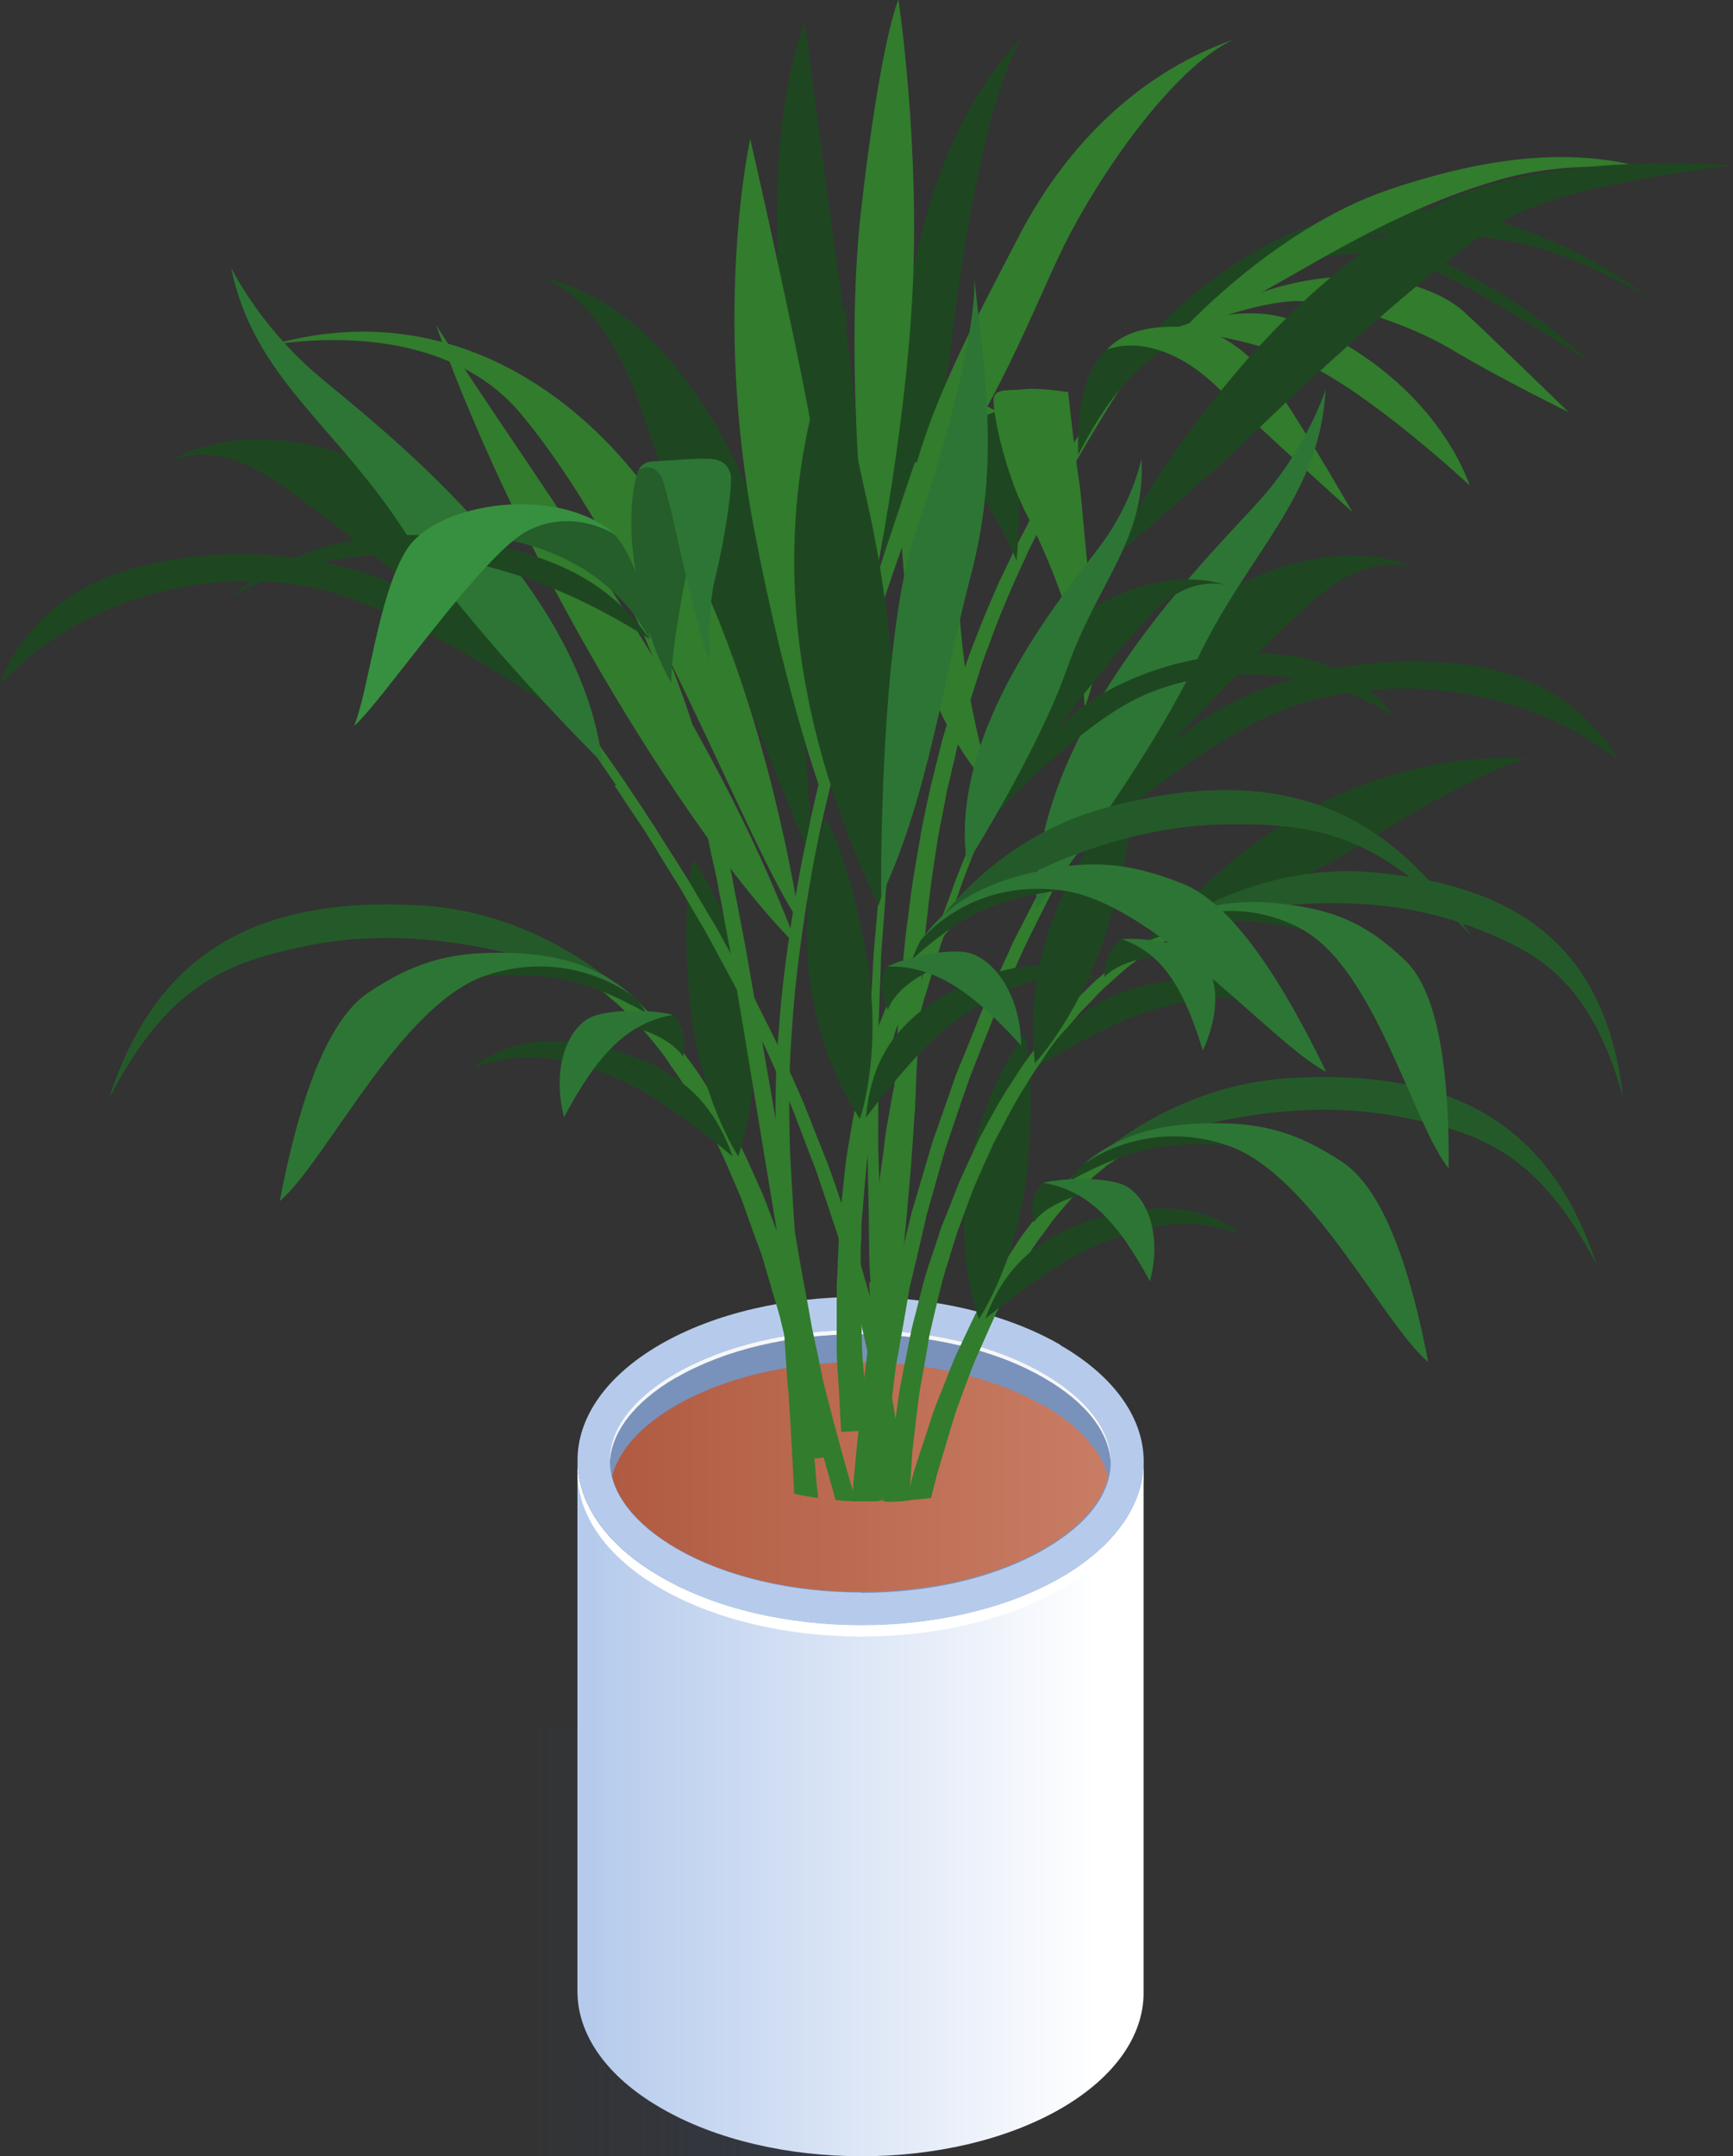 <svg xmlns="http://www.w3.org/2000/svg" viewBox="0 0 49.13 61.1"><rect x="0" y="0" width="49.13" height="61.1" fill="#333333" stroke="none"/><defs><linearGradient id="linear-gradient" x1="27.08" x2="14.38" y1="55" y2="55" gradientUnits="userSpaceOnUse"><stop offset="0" stop-color="#333b4e" stop-opacity=".96"/><stop offset="1" stop-color="#333b4e" stop-opacity="0"/></linearGradient><linearGradient id="linear-gradient-2" x1="16.83" x2="31.11" y1="51.24" y2="51.24" gradientUnits="userSpaceOnUse"><stop offset="0" stop-color="#b6cbec"/><stop offset="1" stop-color="#fff"/></linearGradient><linearGradient id="linear-gradient-3" x1="17.36" x2="31.43" y1="41.87" y2="41.87" gradientUnits="userSpaceOnUse"><stop offset="0" stop-color="#b05b41"/><stop offset="1" stop-color="#c97d65"/></linearGradient><style>.cls-5{fill:#2d7534}.cls-7{fill:#255d2b}.cls-10{fill:#327c2d}.cls-12{fill:#1e4721}.cls-14{fill:#245a29}</style></defs><g style="isolation:isolate"><g id="_レイヤー_2" data-name="レイヤー 2"><g id="_レイヤー_2-2" data-name="レイヤー 2"><path d="M10.56 48.91h15.28V61.1H10.56z" style="fill:url(#linear-gradient);mix-blend-mode:multiply;opacity:.9"/><path d="M32.42 41.43v15.05c0 1.18-.78 2.36-2.32 3.26-3.13 1.82-8.22 1.82-11.36 0-1.58-.91-2.37-2.11-2.37-3.31V41.38c0 1.2.79 2.4 2.37 3.31 3.14 1.81 8.23 1.81 11.36 0 1.55-.9 2.32-2.08 2.32-3.26" style="fill:url(#linear-gradient-2)"/><path d="M30.1 44.69c-3.13 1.82-8.22 1.82-11.36 0-1.58-.91-2.37-2.11-2.37-3.31v.33c0 1.2.79 2.4 2.37 3.31 3.14 1.81 8.23 1.81 11.36 0 1.55-.9 2.32-2.08 2.32-3.26v-.33c0 1.18-.78 2.36-2.32 3.26" style="fill:#fff"/><path d="M30.06 38.12c3.14 1.81 3.15 4.76.04 6.57-3.13 1.82-8.22 1.82-11.36 0s-3.16-4.76-.04-6.58c3.12-1.81 8.21-1.81 11.36 0Z" style="fill:#b6cbec"/><path d="M24.42 45.13c-1.98 0-3.84-.44-5.22-1.23-1.23-.71-1.91-1.6-1.91-2.5s.66-1.78 1.87-2.48c1.37-.8 3.21-1.23 5.2-1.23s3.85.44 5.23 1.24c1.23.71 1.9 1.59 1.9 2.5s-.66 1.77-1.87 2.47c-1.37.8-3.22 1.24-5.21 1.24Z" style="fill:#7992bb"/><path d="M19.17 39.04c1.37-.79 3.21-1.23 5.2-1.23s3.85.44 5.23 1.24c1.2.69 1.87 1.56 1.89 2.44v-.06c0-.91-.68-1.79-1.9-2.5-1.38-.8-3.24-1.24-5.23-1.24s-3.83.44-5.2 1.23c-1.21.7-1.88 1.58-1.87 2.48v.06c.03-.87.69-1.73 1.87-2.42Z" style="fill:#f6f7f9"/><path d="M29.59 39.84c-1.38-.8-3.24-1.24-5.23-1.24s-3.83.44-5.2 1.23c-1 .58-1.62 1.28-1.81 2.01.19.74.82 1.45 1.84 2.04 1.38.79 3.23 1.23 5.22 1.23s3.84-.44 5.21-1.24c.99-.58 1.61-1.28 1.8-2.01-.19-.74-.82-1.45-1.84-2.04Z" style="fill:url(#linear-gradient-3)"/><path d="M36.15 7.71c1.02-.48 2.76-.87 4.59 0 1.82.86 4.32 2.56 4.32 2.56s-.77-.75-1.57-1.33c-.81-.59-2.12-1.31-3.17-1.81-1.06-.49-2.56-.82-4.16.59Z" class="cls-12"/><path d="M32.61 9.51s2.5-2.87 5.87-3.48c3.38-.62 6.77 1.24 8.22 2.38 0 0-2.19-1.31-3.9-1.58-1.72-.27-4.57-.53-6.6.68-2.01 1.2-2.25 2.09-3.59 2.01Z" class="cls-12"/><path d="M24.93 42.55c.02-.25.03-.5.05-.76.1-1.2.22-2.45.36-3.74.14-1.3.28-2.64.4-4l.09-1.03c.02-.35.05-.69.07-1.04.01-.17.02-.35.04-.52 0-.17.02-.35.02-.52.01-.35.03-.7.05-1.05s.03-.7.05-1.04c.02-.35.03-.69.06-1.04s.06-.69.08-1.03c.01-.17.03-.34.05-.51l.06-.51c.07-.68.18-1.35.28-2.02.06-.33.13-.66.19-.98.03-.16.06-.33.1-.49s.08-.32.11-.48c.04-.16.08-.31.11-.47l.06-.24c.02-.08.04-.15.07-.23.08-.31.17-.61.25-.91.09-.3.19-.59.28-.88q.135-.435.3-.84c.19-.56.42-1.08.63-1.58.11-.25.22-.49.33-.73.06-.12.11-.24.16-.35.06-.11.11-.22.17-.34.11-.22.22-.43.32-.64.11-.2.22-.4.32-.59.2-.38.41-.72.59-1.04a54 54 0 0 1 1.19-1.96l-.25-.14s-.12.18-.33.51c-.22.33-.52.82-.9 1.45-.18.31-.4.66-.61 1.04-.11.19-.22.39-.33.59-.11.21-.22.42-.33.64-.06.11-.12.22-.18.34-.06.11-.11.23-.17.35-.11.24-.23.48-.35.73-.22.51-.45 1.03-.66 1.59-.11.28-.22.56-.31.85-.1.29-.2.59-.3.89-.09.3-.18.61-.27.92-.02.08-.05.15-.07.23l-.06.24-.12.48-.12.48c-.04.16-.07.33-.11.49-.07.33-.14.66-.2.99-.11.67-.24 1.34-.32 2.04-.02.17-.04.34-.07.52l-.06.52c-.03.35-.07.69-.1 1.04-.04.35-.05.7-.08 1.05l-.06 1.04-.06 1.05c0 .17-.02.35-.03.52s-.03.35-.04.52l-.09 1.03c-.03.34-.07.68-.1 1.02-.14 1.35-.3 2.69-.46 3.99-.16 1.29-.3 2.54-.41 3.75-.03.27-.04.53-.06.79.26.01.51.01.78 0Z" class="cls-10"/><path d="M26.13 12.29c.66.12 2.1 2.1 2.69 3.6.07-.81.14-2.13-.07-3.07-.21-.95-.32-1.21-.84-1.21s-1.78.68-1.78.68" class="cls-12"/><path d="M28.29 11.69s-.33-.28-.77-.22-1.48.19-1.71.67c-.23.47-1.08 6.59 2.34 10.27 0 0-1.11-3.34-.96-6.54.16-3.29.5-4.24 1.1-4.18" class="cls-10"/><path d="M30.27 11.11s-.84-.13-1.23-.08-.83-.04-.87.26c-.04.29.27 1.96.9 3.22.62 1.24 1.58 3.33 1.68 5.54 0 0 .54-1.28.29-2.55-.25-1.29-.34-3.17-.45-3.87s-.31-2.52-.31-2.52Z" class="cls-10"/><path d="M30.57 12.89s-.11-1.73.51-2.63c.71-1.03 1.81-1.08 3.05-.88-1.15.46-2.22.92-3.56 3.5Z" class="cls-12"/><path d="M31.38 9.91c.67-.26 1.87-.17 3.15 1.08 1.27 1.24 3.81 3.52 3.81 3.52s-1.11-1.94-2.01-3.3c-.91-1.38-1.96-1.91-2.66-1.94s-1.65-.04-2.29.64" class="cls-10"/><path d="M33.15 9.37s1.47-.66 2.87-.45c1.4.2 4.53 1.87 5.65 4.84 0 0-2.87-2.68-4.78-3.52-1.92-.84-3.74-.86-3.74-.86Z" class="cls-10"/><path d="M33.97 9.23s1.05-.91 3.03-1.27c1.99-.36 3.73.16 4.53.9s2.94 2.82 2.94 2.82-1.94-.95-3.29-1.76-3.49-1.47-4.62-1.38c-1.14.09-2.6.68-2.6.68Z" class="cls-10"/><path d="M33.61 9.27s2.6-2.82 5.75-3.89c3.18-1.08 5.56-1.16 7.55-.54 0 0-2.18-.39-4.43.26-3.95 1.14-6.79 3.58-8.87 4.17" class="cls-10"/><path d="M31.42 15.91s3.46-7.02 9.26-10.06c3.14-1.64 8.45-1.16 8.45-1.16s-4.61.47-6.44 1.53c-1.82 1.05-5.87 4.81-7.34 6.24-1.46 1.41-3.93 3.45-3.93 3.45M22.99 24.27s-.03-6.34-1.65-10.13c-1.68-3.9-3.77-5.76-5.92-6.27 0 0 1.67.59 2.64 3.4.95 2.76 3.91 10.88 4.93 12.99ZM24.32 19.26s.29-5.34-.26-9.33C23.49 5.82 22.82.66 22.82.66s-1.21 2.66-.64 8.38c.54 5.47 1.06 8.16 2.15 10.22ZM25.03 15.98s1.55-3.11 1.89-5.89c.34-2.84.98-7.17 2.03-8.97 0 0-1.83 1.56-2.82 5.49-.97 3.82-1.11 9.36-1.11 9.36Z" class="cls-12"/><path d="M22.6 26.81c-2.72-2.65-7.68-10.42-10.24-17.6 3.05 4.77 7.7 10.81 10.24 17.6" class="cls-10"/><path d="M22.68 26.16s-.71-5.02-2.67-9.44c-2.03-4.58-6.56-8.58-12.3-6.95 2.46-.37 5.38-.05 7.05 1.95 3.48 4.15 6.45 12.37 7.92 14.43ZM23.35 22.64s-1.03-2.72-1.97-7.64c-1.19-6.27-.11-11.06-.11-11.06s1.52 6.63 1.94 9.34c.41 2.65.26 7.5.13 9.37ZM24.68 17.16s-.81-6.46-.27-11.19c.56-4.9 1.06-5.98 1.06-5.98s.63 4.17.39 8.47c-.23 4.17-1.19 8.69-1.19 8.69ZM25.68 14.52c2.04-1.56 3.53-5.62 4.48-7.55.97-1.96 3.07-5.04 4.81-5.85-2.9 1.03-4.89 3.25-6.12 5.64-1.21 2.35-2.78 5.15-3.17 7.76" class="cls-10"/><path d="M22.34 39.28c.07 1.01.12 1.98.17 2.9v.15c.22.05.45.09.68.12 0-.1-.01-.2-.03-.31-.08-.91-.17-1.88-.27-2.9-.09-1.02-.19-2.09-.27-3.18-.09-1.1-.16-2.23-.22-3.38-.04-1.15-.04-2.31.05-3.47.07-1.17.22-2.32.39-3.44.18-1.13.39-2.23.65-3.28.24-1.05.52-2.05.78-2.98.14-.46.28-.91.4-1.34.14-.42.27-.83.4-1.21.26-.76.49-1.43.69-1.98l.47-1.29.17-.46-.46-.14s-.22.64-.59 1.76c-.19.56-.41 1.23-.65 2s-.5 1.63-.77 2.57c-.26.93-.53 1.94-.77 3-.06.26-.12.53-.18.8-.05.27-.11.54-.17.82-.12.55-.21 1.11-.31 1.68-.18 1.13-.34 2.29-.42 3.47-.11 1.16-.1 2.34-.09 3.5.03 1.15.08 2.28.14 3.39.06 1.1.13 2.16.2 3.19ZM25.03 42.55c0-.14.02-.31.03-.49.01-.19.03-.39.04-.62.02-.22.02-.47.06-.73a314 314 0 0 1 .24-2.02c.02-.08.03-.17.05-.25.03-.17.06-.34.09-.52.06-.35.13-.72.19-1.1.02-.09.03-.19.05-.29s.04-.19.07-.29c.04-.19.09-.39.14-.59.09-.4.19-.81.28-1.22.12-.42.24-.84.36-1.27.06-.22.12-.43.19-.65s.15-.44.22-.66c.15-.44.3-.88.46-1.33.17-.44.35-.89.53-1.34.09-.23.17-.45.27-.68.1-.22.2-.45.3-.67s.2-.45.3-.67l.15-.33.16-.33c.22-.44.44-.88.66-1.31.23-.43.47-.85.7-1.28.11-.21.23-.41.35-.62l-.26-.18c-.13.22-.26.44-.38.66-.24.42-.48.84-.71 1.28s-.45.88-.68 1.32l-.17.33-.15.34c-.1.22-.21.45-.31.67s-.21.45-.31.67-.19.45-.28.68c-.18.45-.36.9-.55 1.35-.16.45-.31.9-.47 1.34-.07.22-.16.44-.23.66-.06.22-.13.44-.19.65-.13.43-.25.86-.38 1.28q-.15.63-.3 1.23c-.05.2-.1.4-.14.59-.02.1-.04.19-.07.29-.02.1-.04.19-.05.29-.07.38-.14.75-.21 1.1-.03.18-.06.35-.1.52-.02.08-.03.17-.05.25l-.03.25c-.08.66-.16 1.25-.23 1.78-.04.26-.05.51-.07.74-.02.22-.03.43-.05.62-.01.2-.03.37-.04.52H25Z" class="cls-10"/><path d="M30.15 24.42s1.5-4.7 3.18-6.5c1.71-1.83 4.78-2.73 6.92-1.8 0 0-1.1-.52-2.56.53-1.44 1.04-6.08 6.1-7.54 7.77" class="cls-12"/><path d="M30.05 24.53s3.66-3.37 6.32-4.41c2.68-1.05 6.63-.84 9.49 1.41 0 0-1.04-2.26-4.26-2.69-3.28-.43-6.09.64-7.36 1.47-1.26.82-2.9 2.23-4.2 4.23Z" class="cls-12"/><path d="M29.37 25.77s3.11-4 4.54-7.02c1.46-3.1 3.51-4.64 3.67-7.71 0 0-.5 1.61-1.87 3.14-1.35 1.52-6.52 6.45-6.33 11.59Z" class="cls-5"/><path d="M16.19 27.19s.02 0 .05.01c.04.01.09.03.17.06.14.06.33.15.55.28.12.06.23.15.36.23.06.05.13.09.2.14l.19.16c.28.21.55.49.85.79.27.31.58.64.85 1.02.14.19.29.38.42.58s.26.41.39.62c.06.1.14.21.2.32l.18.33c.12.22.24.45.36.67.23.46.43.93.64 1.39.19.47.36.94.54 1.4.09.23.16.46.23.69s.14.45.21.67.14.44.2.65c.05.21.11.42.16.62.11.4.21.78.3 1.13s.14.67.21.95c.06.28.11.53.15.73.08.4.13.63.13.63l-.76.09s-.04-.23-.12-.63c-.04-.2-.08-.44-.14-.72s-.1-.6-.18-.94-.17-.72-.27-1.12c-.05-.2-.1-.41-.15-.62-.06-.21-.12-.42-.19-.64-.06-.22-.13-.44-.19-.66-.07-.23-.13-.46-.22-.68-.17-.46-.33-.92-.5-1.39-.2-.46-.39-.92-.6-1.37-.11-.22-.23-.44-.34-.66-.06-.11-.11-.22-.17-.33s-.12-.21-.19-.31c-.12-.21-.25-.41-.37-.61s-.27-.38-.39-.57c-.25-.38-.54-.7-.79-1-.28-.28-.53-.55-.79-.76-.06-.05-.12-.1-.18-.16-.06-.04-.12-.09-.18-.13-.11-.08-.22-.16-.32-.22-.2-.13-.37-.21-.48-.26a1 1 0 0 1-.12-.05c-.03 0-.05-.02-.05-.02l.12-.35Z" class="cls-10"/><path d="M17.58 28.03s-2.24-2.17-5.63-2.37c-4.78-.28-7.55 1.42-8.87 5.49 1.66-3.21 3.29-3.88 5.68-4.36 4.04-.8 7.84.93 8.82 1.23Z" class="cls-14"/><path d="M17.97 28.25s.16.16.37.47c0 0-1.04-.63-2.13-.91s-3.15-.27-4.46.3c1.6-.89 4.41-1.31 6.22.14" class="cls-12"/><path d="M17.97 28.25s-1.76-1.44-4.21-.6c-2.43.84-4.5 5.25-5.83 6.39.49-2.56 1.26-5.07 2.51-5.91 1.26-.84 2.27-1.15 3.81-1.13s2.67.34 3.72 1.25" class="cls-5"/><path d="M20.93 32.77s-1.15-1.72-1.39-4.55c-.24-2.86.12-3.85.12-3.85s2.75 3.82 1.27 8.4" class="cls-12"/><path d="M20.77 32.77s-1.74-1.45-2.83-2c-1.1-.55-2.82-1.2-4.52-.5 0 0 1.03-1.15 3.47-.63 2.49.53 3.39 1.76 3.88 3.13M19.08 28.76s.45.35.28 1.18c-.33-.51-1.34-.96-2.38-.95.39-.15 1.17-.39 2.1-.22Z" class="cls-12"/><path d="M19.08 28.76c-.38-.11-1.57-.2-2.24.03-.68.24-1.23 1.37-.85 2.87.95-1.79 1.81-2.68 3.09-2.9" class="cls-5"/><path d="M26.4 42.44s0-.03.01-.05c.05-.19.1-.39.15-.59l.18-.61c.06-.21.13-.42.19-.64.07-.22.13-.44.21-.66.16-.44.32-.88.5-1.33.2-.44.39-.89.59-1.32.11-.21.22-.43.33-.64.05-.1.11-.21.16-.31l.18-.3c.12-.2.24-.4.36-.59s.26-.37.39-.54c.24-.36.53-.67.78-.96.27-.27.52-.53.78-.73l.18-.15.18-.12c.11-.08.22-.16.32-.21.2-.12.36-.2.47-.25.05-.02.09-.04.12-.05.03 0 .05-.02.05-.02l-.11-.34s-.02 0-.05.01c-.04.01-.09.03-.16.06-.13.06-.32.14-.54.27-.11.06-.23.14-.35.22l-.19.13c-.06.05-.13.1-.19.16-.28.2-.54.47-.84.76-.26.3-.57.62-.83.98-.13.18-.28.36-.41.56s-.25.4-.39.6c-.06.1-.14.2-.19.31-.06.11-.12.21-.18.32-.12.21-.24.43-.36.65-.22.44-.42.89-.64 1.34-.19.45-.36.91-.54 1.35-.09.22-.16.44-.23.66s-.14.43-.21.64-.14.42-.2.62-.11.4-.16.6c-.02.09-.04.16-.07.25.24-.02.48-.04.71-.07Z" class="cls-10"/><path d="M31.06 32.82s2.2-2.08 5.52-2.27c4.69-.27 7.39 1.36 8.68 5.28-1.62-3.09-3.21-3.73-5.56-4.18-3.96-.77-7.69.89-8.64 1.18Z" class="cls-14"/><path d="M30.67 33.03s-.15.15-.36.45c0 0 1.02-.61 2.09-.88s3.09-.26 4.37.29c-1.57-.85-4.32-1.25-6.1.14" class="cls-12"/><path d="M30.67 33.03s1.73-1.39 4.13-.57c2.38.81 4.39 5.04 5.69 6.14-.47-2.46-1.22-4.88-2.45-5.68-1.23-.81-2.22-1.11-3.73-1.09s-2.61.33-3.64 1.2" class="cls-5"/><path d="M27.75 37.38s1.14-1.65 1.38-4.37c.25-2.75-.1-3.7-.1-3.7s-2.71 3.67-1.28 8.07" class="cls-12"/><path d="M27.92 37.38s1.71-1.39 2.79-1.92c1.08-.52 2.77-1.16 4.43-.48 0 0-1.01-1.1-3.39-.61-2.44.51-3.33 1.69-3.82 3.01ZM29.58 33.52s-.44.33-.28 1.13c.33-.5 1.32-.92 2.34-.92-.38-.15-1.14-.37-2.05-.22Z" class="cls-12"/><path d="M29.58 33.52c.37-.11 1.54-.19 2.2.03.66.23 1.2 1.32.82 2.76-.93-1.72-1.76-2.57-3.02-2.79" class="cls-5"/><path d="M33.06 26.27s2.57-.49 5.8-2.51c3.03-1.9 4.38-2.26 4.38-2.26s-5.7-.62-10.18 4.78Z" class="cls-12"/><path d="M25.77 42.5c0-.08 0-.16.02-.26q.03-.36.06-.87c0-.17.03-.35.05-.54s.05-.39.07-.6c.03-.21.05-.43.08-.65.03-.23.08-.46.12-.7s.09-.49.13-.74c.02-.13.04-.26.07-.39l.09-.39c.13-.53.24-1.08.43-1.63.08-.28.17-.56.26-.84.1-.28.21-.56.31-.84l.16-.42c.06-.14.12-.28.18-.41.12-.28.25-.55.37-.83.29-.53.55-1.07.87-1.57.16-.25.3-.5.48-.73.17-.23.33-.47.5-.68.18-.21.35-.42.52-.62.08-.1.17-.19.26-.28s.18-.18.26-.27c.09-.09.17-.18.26-.26l.26-.23c.17-.15.32-.3.49-.42.16-.12.32-.24.46-.34s.29-.18.41-.26c.24-.16.47-.26.61-.34.15-.07.22-.11.22-.11l-.13-.22s-.08.04-.23.11c-.15.08-.37.16-.63.34-.13.08-.28.16-.44.27-.15.11-.31.22-.48.35-.18.12-.34.27-.52.42-.09.08-.18.15-.27.23s-.18.17-.27.26l-.27.27c-.09.09-.19.18-.28.29q-.27.3-.54.63c-.18.22-.35.46-.52.69-.18.23-.34.49-.5.74-.34.5-.62 1.04-.92 1.59l-.39.84c-.06.14-.13.28-.19.42l-.17.43c-.11.28-.22.57-.34.85-.09.28-.18.57-.28.85-.2.56-.32 1.11-.46 1.65-.04.13-.07.27-.1.4s-.05.26-.08.39q-.075.39-.15.75c-.04.24-.1.48-.13.71q-.045.345-.09.66l-.09.61q-.045.285-.06.54c-.03.34-.05.64-.08.88l-.03.33c.21 0 .43-.02.65-.04Z" class="cls-10"/><path d="M33.32 26.15s2.46-1.72 5.6-1.43c4.42.4 6.62 2.37 7.09 6.35-.93-3.22-2.29-4.07-4.38-4.84-3.55-1.31-7.36-.22-8.31-.07Z" class="cls-14"/><path d="M32.91 26.3s-.17.13-.43.39c0 0 1.07-.45 2.13-.56s2.94.19 4.04.9c-1.3-1.05-3.81-1.84-5.74-.73" class="cls-12"/><path d="M32.91 26.3s1.89-1.11 3.99.03c2.08 1.12 3.16 5.54 4.17 6.78.02-2.46-.23-4.92-1.22-5.88-1-.96-1.87-1.4-3.28-1.59-1.42-.19-2.52-.05-3.65.66Z" class="cls-5"/><path d="M29.33 30.14s1.39-1.46 2.14-4.09c.75-2.65.61-3.63.61-3.63s-3.26 3.2-2.74 7.72Z" class="cls-12"/><path d="M29.48 30.17s1.88-1.12 2.99-1.49c1.12-.36 2.82-.74 4.25.15 0 0-.73-1.22-3.07-1.07-2.4.15-3.46 1.19-4.18 2.41ZM31.79 26.62s-.48.26-.48 1.07c.4-.44 1.42-.71 2.37-.56-.33-.2-1-.53-1.89-.5Z" class="cls-12"/><path d="M31.79 26.62c.37-.05 1.48.03 2.06.34.58.32.88 1.46.25 2.81-.55-1.81-1.17-2.77-2.31-3.16Z" class="cls-5"/><path d="M17.42 22.26c.18.26.36.55.56.84l.3.45.3.48q.3.495.63 1.02c.21.35.42.72.64 1.09s.42.76.64 1.16c.21.39.43.79.63 1.21.2.41.41.83.61 1.25.19.42.38.85.57 1.28l.14.32.13.33c.08.22.17.44.25.66s.17.44.25.65c.09.22.15.44.23.66.15.44.29.88.44 1.31.12.44.25.87.37 1.3a15 15 0 0 1 .31 1.27c.09.42.19.83.28 1.23.07.4.14.8.2 1.19.03.19.06.38.1.57.02.09.03.19.05.28l.03.28c.04.37.08.72.12 1.06.02.14.03.27.05.4q.225 0 .45-.03c-.02-.14-.03-.27-.05-.41-.04-.34-.09-.7-.13-1.07l-.03-.28c-.02-.09-.03-.19-.05-.28-.04-.19-.07-.38-.1-.58-.07-.39-.14-.79-.22-1.2-.1-.41-.19-.82-.29-1.24-.05-.21-.1-.42-.15-.64-.05-.21-.12-.43-.18-.64-.12-.43-.25-.87-.38-1.31-.15-.44-.3-.87-.45-1.32-.08-.22-.15-.44-.24-.66s-.17-.44-.26-.65c-.09-.22-.17-.44-.26-.66l-.13-.33-.14-.32c-.19-.43-.39-.86-.58-1.29-.2-.42-.42-.84-.62-1.25-.2-.42-.43-.82-.64-1.21-.22-.39-.42-.79-.65-1.16-.22-.37-.44-.74-.65-1.1-.22-.35-.44-.69-.64-1.01-.1-.16-.21-.32-.3-.48-.1-.15-.21-.31-.3-.46-.2-.3-.39-.58-.56-.84-.37-.53-.69-.99-.96-1.37l-.86-1.19-.2.12s.31.44.85 1.2c.26.38.58.84.94 1.37Z" class="cls-10"/><path d="M16.1 20.34s-2.25-4.64-4.21-6.27c-1.99-1.65-5.21-2.17-7.18-.94 0 0 1.02-.67 2.62.21s7.04 5.47 8.76 6.99Z" class="cls-12"/><path d="M16.22 20.44s-4.2-2.98-7.02-3.71c-2.84-.73-6.72 0-9.19 2.66 0 0 .66-2.44 3.79-3.29 3.19-.87 6.16-.14 7.56.55 1.39.68 3.26 1.91 4.87 3.8Z" class="cls-12"/><path d="M17.09 21.63s-3.75-3.71-5.66-6.63c-1.95-2.99-4.24-4.3-4.88-7.42 0 0 .76 1.58 2.36 2.97 1.59 1.38 7.55 5.77 8.17 11.08Z" class="cls-5"/><path d="M24.8 38c.02.31.04.62.07.91l.03.44c0 .07.01.15.02.22 0 .07.02.14.03.21.03.28.07.55.1.81.02.13.03.26.05.39 0 .06.02.12.03.19l.03.18c.08.43.15.83.22 1.19.12 0 .24-.01.35-.02-.07-.36-.15-.76-.23-1.21-.01-.06-.02-.12-.04-.18 0-.06-.02-.12-.02-.18-.02-.13-.04-.25-.05-.38-.04-.26-.07-.53-.11-.81 0-.07-.02-.14-.03-.21 0-.07-.01-.14-.02-.22-.01-.14-.02-.29-.04-.43-.02-.3-.05-.6-.07-.91 0-.31-.02-.63-.03-.95 0-.16-.01-.32-.01-.49v-.49c0-.33.02-.67.02-1 .02-.34.05-.68.07-1.02.02-.17.02-.34.04-.51l.06-.51.06-.51.03-.26.04-.25c.06-.34.11-.68.17-1.01.07-.34.14-.66.21-.99.06-.33.15-.65.23-.96s.15-.63.25-.92c.09-.3.18-.59.26-.88.09-.28.18-.56.27-.82.04-.13.09-.26.13-.39.05-.13.09-.25.13-.37.09-.24.17-.47.24-.68.16-.43.31-.8.43-1.11l.39-.97-.17-.06s-.14.36-.4.97c-.12.31-.27.69-.44 1.11-.08.22-.16.45-.25.69-.05.12-.09.24-.14.37-.04.13-.09.26-.13.39-.09.26-.18.54-.28.82-.09.28-.18.58-.27.88-.1.3-.17.61-.26.93-.08.32-.17.64-.24.97s-.15.66-.22 1l-.18 1.02-.04.26-.03.26c-.02.17-.04.35-.07.52-.02.17-.05.34-.07.52-.02.17-.03.34-.05.52-.03.34-.05.69-.08 1.03 0 .34-.02.68-.03 1.01 0 .17-.01.33-.01.5 0 .16 0 .33.01.49 0 .32.01.64.02.95Z" class="cls-10"/><path d="M27.9 23.4s.75-3.61 1.86-5.05c1.13-1.46 3.35-2.31 5.03-1.76 0 0-.87-.31-1.87.55-.99.86-4.06 4.92-5.02 6.26" class="cls-12"/><path d="M27.83 23.49s2.48-2.75 4.39-3.69c1.93-.95 4.92-1.03 7.27.48 0 0-.99-1.63-3.45-1.75-2.5-.12-4.52.85-5.4 1.54s-2 1.84-2.81 3.42" class="cls-12"/><path d="M27.42 24.46s2.02-3.19 2.84-5.54c.84-2.39 2.24-3.65 2.1-5.92 0 0-.24 1.21-1.14 2.43-.88 1.2-4.36 5.19-3.81 9.03Z" class="cls-5"/><path d="M17.75 16.95c.12.23.29.58.49 1.03.1.22.2.47.31.74.05.14.11.28.17.42.05.15.11.3.16.46.24.63.45 1.34.68 2.12.1.39.21.79.32 1.21l.04.16v.04l.02.04.02.08c.02.11.05.22.07.32.05.22.09.44.14.66s.1.44.15.67c.04.23.08.46.13.69.08.46.17.93.26 1.4.16.95.33 1.92.49 2.9l.48 2.92c.16.96.32 1.92.47 2.85.08.46.16.92.24 1.37l.12.67c.04.22.09.44.13.66.04.21.09.43.13.64l.03.16s.01.05.02.08l.02.08c.03.1.05.21.08.31.1.4.19.8.3 1.19.16.6.32 1.16.47 1.69.19.02.38.03.58.04-.17-.57-.35-1.18-.52-1.83-.11-.38-.21-.78-.31-1.18-.03-.1-.05-.2-.08-.31l-.02-.08s-.01-.05-.02-.08l-.03-.16c-.04-.21-.09-.42-.13-.63-.05-.21-.09-.43-.14-.65-.04-.22-.08-.44-.12-.67-.08-.45-.17-.9-.25-1.37-.16-.93-.32-1.89-.49-2.85-.16-.97-.33-1.95-.5-2.92-.17-.98-.35-1.95-.51-2.9q-.135-.72-.27-1.41c-.05-.23-.09-.46-.13-.69-.05-.23-.1-.45-.15-.67l-.15-.66c-.03-.11-.05-.21-.07-.32l-.02-.08v-.04l-.02-.04-.04-.16c-.11-.42-.22-.83-.33-1.22-.24-.78-.46-1.51-.7-2.14-.06-.16-.11-.31-.17-.46s-.12-.29-.17-.43c-.11-.27-.21-.53-.32-.75-.2-.46-.38-.8-.5-1.05-.06-.12-.12-.21-.15-.27s-.05-.09-.05-.09l-.31.16s.02.03.05.09.08.15.14.26Z" class="cls-10"/><path d="M18.42 18.11c-2.22-1.4-6.94-3.88-11.88-1.2 2.36-1.85 4.87-1.97 7.03-1.55 2.15.42 3.67 1.09 4.85 2.75" class="cls-12"/><path d="M12.85 15.23c1.54-.17 4.28.48 5.57 2.88-.06-.89-.34-2.2-.99-2.95-.66-.75-3.69-.55-4.57.07Z" class="cls-7"/><path d="M17.43 15.15s-1.16-.78-2.47-.11c-1.3.67-4.12 4.84-4.92 5.53.42-1.03.68-3.69 1.48-4.98.85-1.37 4.31-1.87 5.91-.45Z" style="fill:#37903f"/><path d="M18.1 13.32s-.33.81-.15 2.38c.18 1.55.58 2.79 1.08 3.65 0-.87.3-2.51.54-3.64.23-1.14.53-2.23.34-2.46-.19-.24-1.5-.26-1.8.08Z" class="cls-7"/><path d="M18.1 13.32s.38-.25.63.16.86 3.93 1.39 5.26c0 0-.09-1.4.16-2.38.25-.99.51-2.65.43-2.93s-.28-.41-.59-.43c-.32-.02-1.29.06-1.51.07-.22 0-.39.04-.51.25" class="cls-5"/><path d="M24.64 36.34q.045.915.09 1.77c.03.57.06 1.12.08 1.63q.06.765.12 1.44c.04.52.08.97.12 1.37.17 0 .34 0 .51-.02-.04-.4-.09-.86-.14-1.38-.05-.44-.1-.92-.15-1.43-.04-.52-.07-1.06-.11-1.62-.04-.57-.08-1.16-.12-1.76-.05-.61-.06-1.23-.08-1.85l-.06-1.88c-.01-.31 0-.63 0-.94v-2.26c0-.15 0-.29.01-.43.02-.56.04-1.1.06-1.6 0-.25.02-.49.04-.72s.03-.45.05-.65c.01-.2.03-.4.04-.58s.03-.34.05-.49c.03-.29.05-.53.07-.69l.03-.24-.15-.02s-.01.09-.04.24c-.03.16-.05.39-.09.69-.02.15-.04.31-.06.49s-.03.37-.05.58-.04.42-.06.65-.04.47-.05.72c-.03.5-.06 1.04-.09 1.6 0 .14-.01.28-.02.43v.44c0 .29-.01.59-.02.9 0 .3-.01.61-.02.92 0 .31-.02.62 0 .94 0 .63.02 1.26.03 1.89s0 1.25.05 1.86Z" class="cls-10"/><path d="M24.91 25.67c-1.73-3.65-3.9-9.98-.91-16.97-.1 4.29.64 4.58 1.15 8.81.49 4.1.48 5.76-.24 8.15Z" class="cls-12"/><path d="M24.98 25.41s-.07-7.28.98-10.34c1.08-3.13 1.72-6 1.66-7.18.36 3.11.69 5.44-.11 8.47-.78 2.96-1.2 6.23-2.53 9.05" class="cls-5"/><path d="M27.57 25.27s-.02 0-.05.02q-.045.03-.15.09c-.12.09-.28.21-.47.39-.1.08-.19.19-.29.3-.05.06-.1.12-.16.17-.05.07-.1.13-.15.2-.22.27-.41.59-.63.95-.18.36-.4.75-.56 1.18-.08.21-.18.43-.26.66-.07.23-.14.46-.22.69-.04.12-.08.23-.11.35l-.09.36-.18.73c-.1.49-.18.99-.26 1.49-.06.5-.11.99-.16 1.48-.03.24-.03.48-.05.72 0 .24-.02.47-.03.7 0 .23-.02.45-.03.67v1.8c0 .36.03.68.05.97s.03.54.04.75c.02.41.04.64.04.64l.77-.05s-.02-.23-.05-.64c-.02-.2-.04-.45-.06-.73-.02-.29-.06-.61-.07-.96l-.03-1.15c0-.21-.01-.42-.02-.63 0-.22 0-.44.01-.66 0-.23 0-.46.02-.69 0-.24 0-.47.03-.71.04-.48.08-.97.13-1.46.08-.49.14-.98.23-1.47.05-.24.1-.48.16-.72.03-.12.05-.24.08-.36s.07-.23.1-.34c.07-.23.13-.45.2-.67.06-.22.16-.43.23-.64.14-.42.35-.79.51-1.14.2-.34.38-.65.58-.91.05-.06.09-.13.14-.19s.1-.11.14-.16c.09-.11.17-.21.26-.29.16-.17.31-.28.4-.35.05-.03.08-.06.1-.07l.05-.03-.21-.32Z" class="cls-10"/><path d="M26.42 26.37s1.63-2.59 4.93-3.48c4.69-1.27 7.92-.15 10.35 3.63-2.54-2.86-4.35-3.19-6.88-3.16-4.23.04-7.53 2.51-8.41 3.01Z" class="cls-14"/><path d="M26.09 26.67s-.11.19-.24.53c0 0 .85-.83 1.85-1.33s3.04-.9 4.5-.61c-1.82-.55-4.71-.39-6.11 1.4Z" class="cls-12"/><path d="M26.09 26.67s1.35-1.78 4-1.44c2.64.34 5.88 4.28 7.51 5.15-1.18-2.44-2.62-4.78-4.1-5.35-1.48-.58-2.57-.68-4.08-.34-1.51.33-2.54.88-3.33 1.98" class="cls-5"/><path d="M24.38 31.7s.68-1.91.16-4.74c-.52-2.86-1.14-3.76-1.14-3.76s-1.68 4.3.97 8.5Z" class="cls-12"/><path d="M24.55 31.67s1.32-1.77 2.26-2.52c.94-.76 2.46-1.75 4.33-1.4 0 0-1.33-.93-3.6.07-2.31 1.01-2.86 2.41-2.99 3.85M25.14 27.4s-.35.43.03 1.22c.19-.57 1.06-1.21 2.09-1.41-.42-.07-1.25-.15-2.12.2Z" class="cls-12"/><path d="M25.14 27.4c.34-.19 1.49-.51 2.21-.42.73.1 1.58 1.1 1.6 2.65-1.42-1.57-2.49-2.28-3.82-2.24Z" class="cls-5"/></g></g></g></svg>